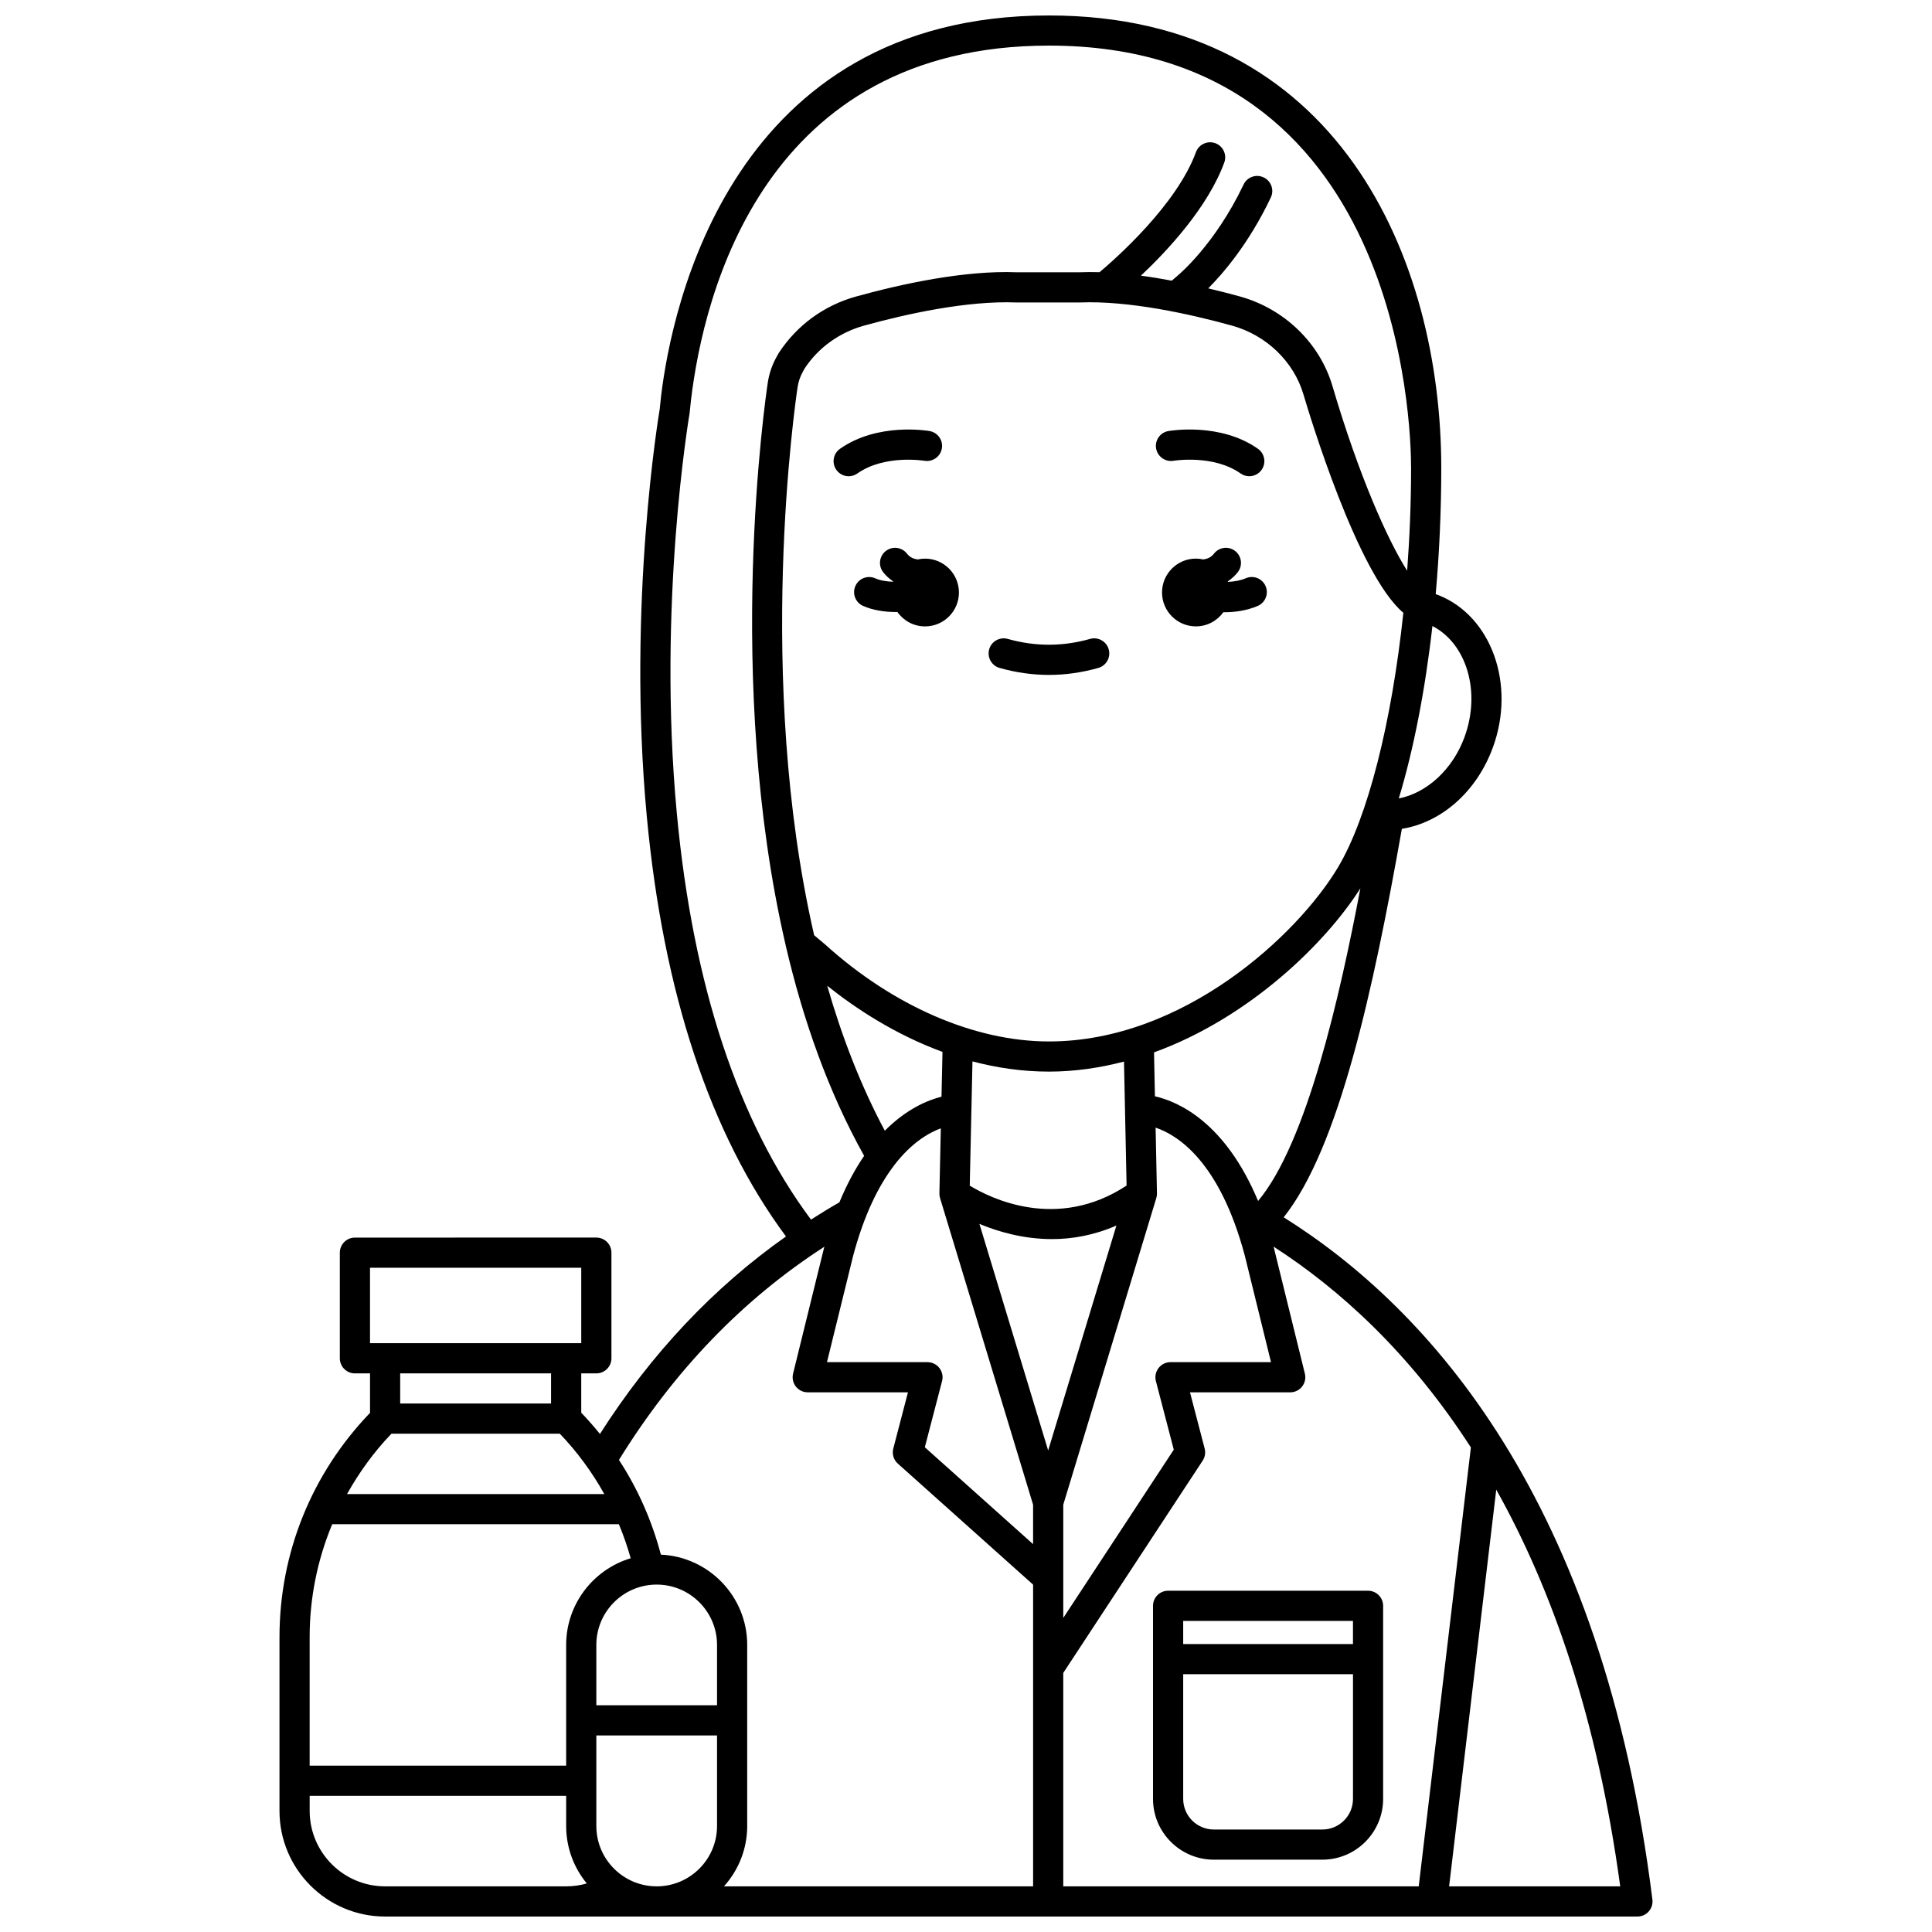 <?xml version="1.0" encoding="UTF-8"?>
<!-- Uploaded to: SVG Find, www.svgrepo.com, Generator: SVG Find Mixer Tools -->
<svg width="800px" height="800px" version="1.1" viewBox="144 144 512 512" xmlns="http://www.w3.org/2000/svg">
 <defs>
  <clipPath id="a">
   <path d="m218 148.09h364v503.81h-364z"/>
  </clipPath>
 </defs>
 <path d="m474.16 297.24c-1.469 0.629-3.125 0.891-4.738 0.965-0.016-0.043-0.023-0.09-0.039-0.129 0.98-0.684 1.891-1.469 2.66-2.465 1.348-1.75 1.016-4.262-0.734-5.606s-4.258-1.023-5.606 0.734c-0.758 0.992-1.762 1.375-2.832 1.52-0.629-0.137-1.273-0.223-1.941-0.223-4.957 0-8.98 4.023-8.98 8.98s4.023 8.98 8.98 8.98c3.008 0 5.648-1.492 7.281-3.758 0.082 0 0.164 0.012 0.25 0.012 2.941 0 6.062-0.473 8.84-1.668 2.031-0.867 2.973-3.219 2.098-5.25-0.859-2.027-3.231-2.965-5.238-2.094z"/>
 <path d="m389.14 292.04c-0.664 0-1.312 0.082-1.934 0.219-1.066-0.145-2.07-0.527-2.832-1.52-1.348-1.75-3.852-2.078-5.606-0.734-1.75 1.344-2.082 3.856-0.734 5.606 0.766 0.996 1.68 1.781 2.66 2.461-0.012 0.031-0.02 0.062-0.027 0.098-1.691-0.059-3.383-0.32-4.691-0.902-2.027-0.902-4.387 0.004-5.281 2.019-0.902 2.016 0.004 4.383 2.019 5.281 2.59 1.16 5.723 1.625 8.742 1.625 0.121 0 0.23-0.016 0.352-0.02 1.625 2.312 4.301 3.832 7.34 3.832 4.957 0 8.98-4.023 8.98-8.98-0.004-4.965-4.027-8.984-8.988-8.984z"/>
 <g clip-path="url(#a)">
  <path d="m484.19 466.6c14.637-18.414 23.715-60.07 31.32-102.95 10.395-1.66 19.773-9.75 24.102-21.523 6.133-16.676-0.328-34.805-14.402-40.406-0.234-0.094-0.5-0.164-0.738-0.25 0.961-10.836 1.477-22.094 1.477-33.422 0-55.336-27.23-119.95-103.96-119.95-84.168 0-99.965 77.234-102.81 100.96l-0.34 3.309c-0.082 0.508-8.746 51.379-3.434 108 4.387 46.805 16.805 84.207 36.887 111.31-19.148 13.484-35.688 31.008-49.305 52.332-1.57-1.934-3.211-3.816-4.953-5.625v-10.426h4c2.211 0 4-1.793 4-4v-27.988c0-2.207-1.789-4-4-4l-63.977 0.004c-2.211 0-4 1.793-4 4v27.988c0 2.207 1.789 4 4 4h4v10.461c-15.449 16.078-23.992 37.094-23.992 59.453v46.039c0 15.434 12.559 27.988 27.988 27.988h331.88c1.148 0 2.238-0.492 3-1.352 0.754-0.859 1.113-2.004 0.969-3.144-13.242-105.97-59.25-156.69-97.707-180.81zm49.609 60.988-13.824 116.32h-94.199v-56.566l36.945-56.254c0.621-0.945 0.812-2.106 0.527-3.203l-3.887-14.902h26.562c1.23 0 2.391-0.562 3.148-1.531 0.754-0.969 1.031-2.227 0.734-3.422l-8.188-33.25c-0.039-0.145-0.078-0.277-0.121-0.418 17.289 11.141 36.012 27.961 52.301 53.227zm-140.85-21.047c-0.754-0.98-1.922-1.555-3.164-1.555h-26.629l6.926-28.148c2.949-11.074 6.801-18.613 10.691-23.762 0.078-0.098 0.145-0.191 0.211-0.297 4.531-5.898 9.09-8.559 12.34-9.762l-0.375 17.23c-0.008 0.426 0.051 0.844 0.172 1.25l24.656 81.262v10.453l-28.691-25.676 4.574-17.547c0.309-1.195 0.047-2.469-0.711-3.449zm77.504-276.26c9.133 2.523 16.41 9.527 18.984 18.277 1.52 5.152 14.332 47.676 26.465 57.836-3.066 28.855-9.367 54.215-17.379 67.559-10.676 17.805-40.902 46.043-76.539 46.043-19.676 0-41.273-9.352-59.383-25.766l-2.844-2.379c-15.66-68.211-4.969-141.4-4.371-145.35 0.215-1.391 0.676-2.734 1.375-3.988l0.473-0.859c3.625-5.523 9.234-9.559 15.773-11.367 11.184-3.09 27.289-6.652 40.379-6.129l16.84-0.004c12.973-0.508 29.043 3.035 40.227 6.129zm-20.133 279.71 4.742 18.188-29.285 44.59v-30.016l24.656-81.262c0.121-0.402 0.18-0.824 0.172-1.246l-0.359-17.414c5.887 1.988 16.984 8.992 23.637 33.922l6.945 28.227h-26.629c-1.238 0-2.406 0.574-3.164 1.555-0.758 0.984-1.027 2.258-0.715 3.457zm-28.336-82.004c6.848 0 13.5-0.992 19.887-2.66l0.684 32.859c-18.445 12.156-36.164 3.328-41.562 0.016l0.719-32.922c6.356 1.68 13.133 2.707 20.273 2.707zm0.801 44.387c5.348 0 11.141-1.008 17.074-3.59l-18.086 59.605-18.219-60.047c4.965 2.07 11.641 4.031 19.23 4.031zm27.281-37.848-0.238-11.633c25.418-9.234 45.566-29.082 54.684-43.477-5.402 28.48-14.211 67.465-27.105 82.855-8.695-20.801-21.059-26.316-27.34-27.746zm-56.297-11.766-0.262 11.875c-3.602 0.895-9.234 3.199-15.023 9.016-6.422-12.027-11.414-25.02-15.262-38.418 7.555 6.039 18 12.922 30.547 17.527zm138.33-83.395c-3.191 8.672-10.066 14.797-17.406 16.234 3.91-12.922 6.981-28.617 8.914-45.699 9.062 4.672 12.918 17.426 8.492 29.465zm-208.73 20.254c-5.207-55.523 3.262-105.39 3.387-106.16l0.371-3.516c3.379-28.219 19.398-93.859 94.859-93.859 93.27 0 95.965 100.5 95.965 111.96 0 9.141-0.375 18.273-1.043 27.203-5.195-8.184-12.773-25.113-19.801-48.953-3.352-11.379-12.746-20.473-24.523-23.727-2.566-0.707-5.41-1.441-8.391-2.148 3.875-3.887 10.781-11.852 16.586-24.082 0.949-1.996 0.098-4.379-1.898-5.324-2-0.953-4.383-0.098-5.324 1.898-7.582 15.961-17.305 23.992-17.48 24.141l-1.551 1.328c-2.695-0.5-5.418-0.965-8.164-1.324 7.137-6.738 17.734-18.137 22.082-29.98 0.758-2.07-0.301-4.371-2.375-5.129-2.062-0.758-4.371 0.305-5.129 2.375-5.148 14.02-21.348 28.277-25.547 31.812-1.812-0.051-3.59-0.047-5.32 0.023l-16.516 0.004c-14.047-0.582-30.941 3.168-42.676 6.414-8.414 2.328-15.633 7.543-20.473 14.922l-0.621 1.109c-1.172 2.094-1.941 4.352-2.301 6.695-0.617 4.039-11.559 78.945 4.688 149.04 0.008 0.117 0.055 0.223 0.074 0.34 4.539 19.473 11.199 38.543 20.758 55.629-2.309 3.359-4.535 7.43-6.562 12.324-2.559 1.449-5.047 3-7.523 4.574-19.316-25.945-31.289-62.09-35.551-107.59zm39.109 114.77c-0.043 0.16-0.094 0.297-0.137 0.457l-8.168 33.18c-0.297 1.195-0.023 2.453 0.734 3.422 0.754 0.969 1.914 1.531 3.148 1.531h26.562l-3.887 14.902c-0.379 1.453 0.082 2.992 1.203 3.992l35.848 32.07v79.957h-81.922c3.816-4.25 6.156-9.844 6.156-15.992v-47.98c0-12.855-10.168-23.348-22.879-23.934-2.356-8.949-6.086-17.418-11.109-25.098 14.625-23.676 32.871-42.598 54.449-56.508zm-60.445 153.52v-23.992h31.988v23.992c0 8.82-7.172 15.992-15.992 15.992-8.824 0-15.996-7.172-15.996-15.992zm15.996-63.977c8.82 0 15.992 7.172 15.992 15.992v15.992h-31.988v-15.992c0-8.82 7.172-15.992 15.996-15.992zm-70.297-39.984h44.625c4.629 4.828 8.566 10.211 11.789 15.992h-68.18c3.211-5.738 7.106-11.137 11.766-15.992zm-5.676-43.984h55.98v19.992h-55.98zm47.98 27.988v7.996h-39.984v-7.996zm-58 39.984h75.973c1.219 2.93 2.269 5.938 3.129 9.016-9.879 2.969-17.102 12.137-17.102 22.973v31.988h-67.977v-34.047c0-10.449 2.082-20.562 5.977-29.93zm34.012 95.965h-19.992c-11.023 0-19.992-8.969-19.992-19.992v-4h67.973v7.996c0 5.781 2.055 11.086 5.473 15.234-1.77 0.5-3.609 0.762-5.473 0.762zm261.98 0 12.492-105.13c14.727 26.277 26.785 60.496 32.852 105.13z"/>
 </g>
 <path d="m455 266.11c0.105-0.02 10.555-1.723 17.77 3.363 0.703 0.496 1.504 0.73 2.301 0.73 1.254 0 2.496-0.59 3.269-1.695 1.273-1.805 0.84-4.297-0.965-5.57-9.98-7.031-23.195-4.801-23.754-4.703-2.172 0.383-3.613 2.445-3.242 4.617 0.379 2.176 2.484 3.633 4.621 3.258z"/>
 <path d="m388.98 266.11c2.16 0.359 4.238-1.074 4.617-3.246 0.387-2.176-1.066-4.25-3.242-4.629-0.559-0.094-13.773-2.324-23.75 4.703-1.805 1.273-2.238 3.766-0.965 5.574 0.777 1.105 2.016 1.695 3.269 1.695 0.797 0 1.598-0.234 2.301-0.73 7.215-5.09 17.664-3.383 17.77-3.367z"/>
 <path d="m449.56 569.56v51.164c0 8.883 7.231 16.109 16.109 16.109h28.766c8.883 0 16.109-7.231 16.109-16.109v-51.164c0-2.207-1.789-4-4-4h-52.984c-2.207 0-4 1.793-4 4zm44.879 59.281h-28.766c-4.473 0-8.113-3.637-8.113-8.113v-33.047h44.996v33.047c-0.004 4.477-3.641 8.113-8.117 8.113zm8.113-55.281v6.125h-44.992v-6.125z"/>
 <path d="m411.08 313.32c-2.113-0.602-4.34 0.629-4.934 2.754-0.602 2.125 0.633 4.336 2.754 4.934 4.34 1.23 8.742 1.852 13.082 1.852 4.352 0 8.75-0.625 13.082-1.852 2.125-0.602 3.359-2.812 2.754-4.938-0.605-2.129-2.832-3.352-4.934-2.754-7.246 2.055-14.539 2.055-21.805 0.004z"/>
</svg>